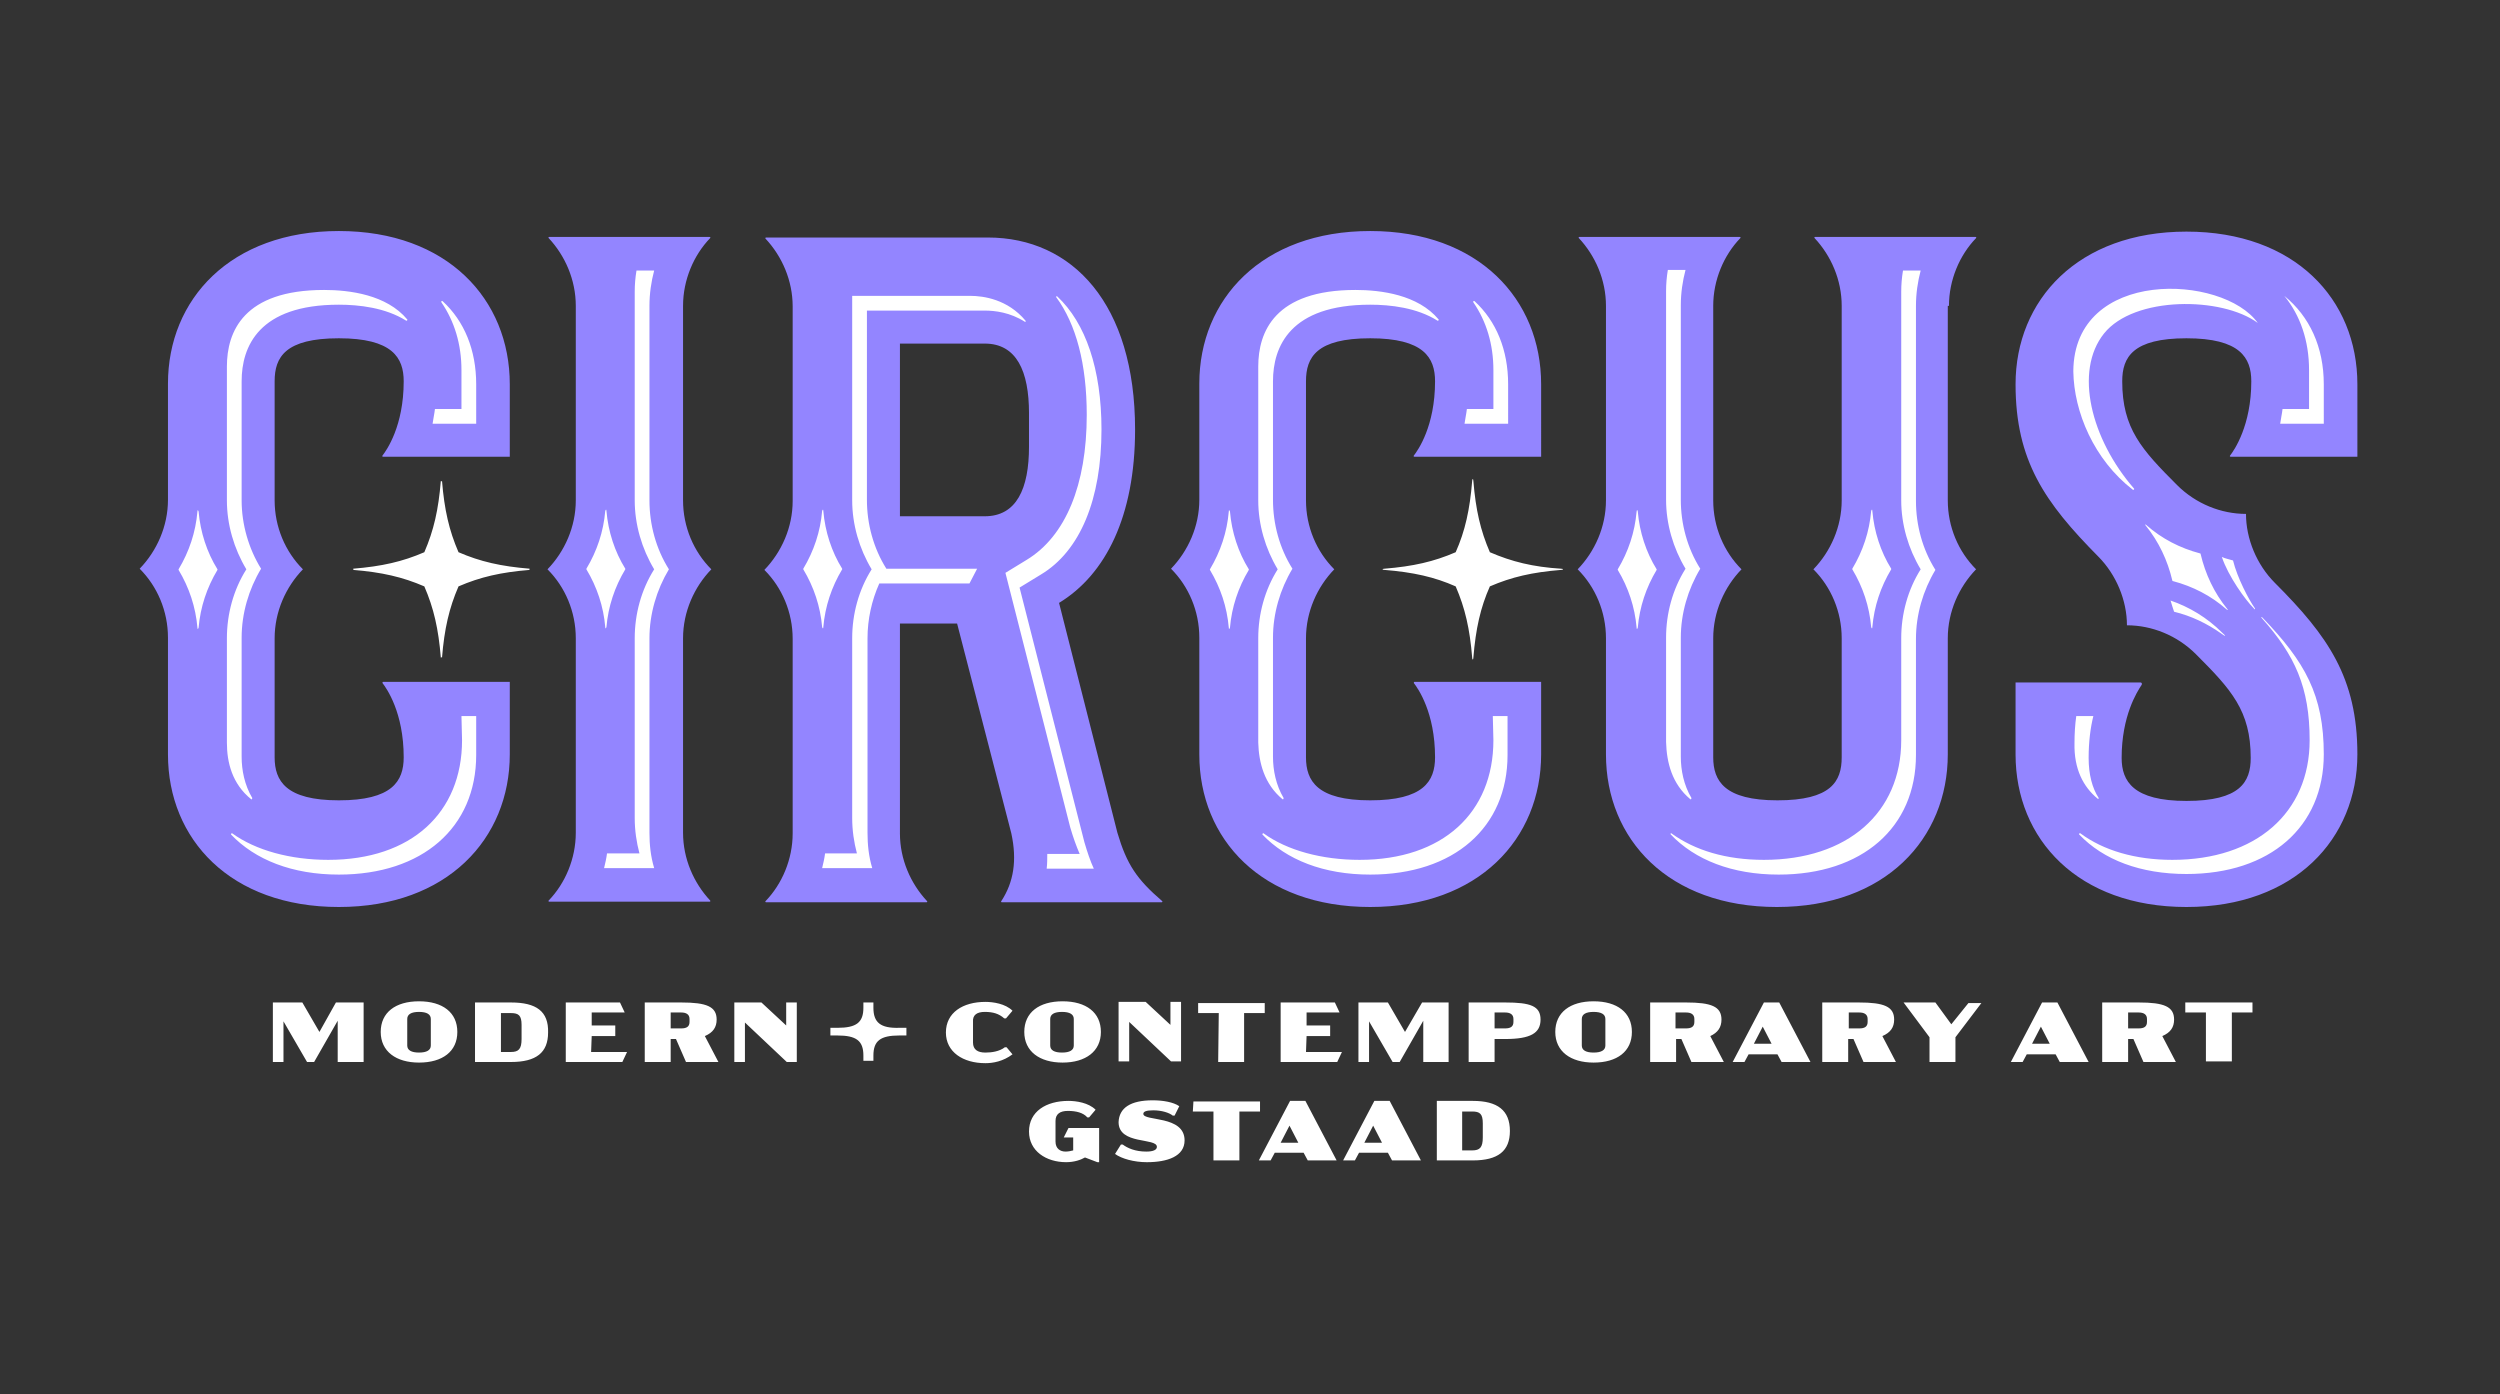 <?xml version="1.0" encoding="utf-8"?>
<!-- Generator: Adobe Illustrator 27.0.1, SVG Export Plug-In . SVG Version: 6.00 Build 0)  -->
<svg version="1.0" id="Calque_1" xmlns="http://www.w3.org/2000/svg" xmlns:xlink="http://www.w3.org/1999/xlink" x="0px" y="0px"
	 viewBox="0 0 424.2 236.6" style="enable-background:new 0 0 424.2 236.6;" xml:space="preserve">
<rect x="0" y="0" width="424.2" height="236.6" fill="#333333" stroke="none"/>
<style type="text/css">
	.st0{fill:#9385FF;}
	.st1{fill:#FFFFFF;}
</style>
<g>
	<path class="st0" d="M232.5,39.2c-18.4,0-29,11.6-29,25.9v19.7c0,4.5-1.9,8.7-4.8,11.7c3,3,4.8,7.2,4.8,11.7V128
		c0,14.4,10.6,25.9,29,25.9s29-11.6,29-25.9v-12.3H240c-0.1,0-0.1,0.1-0.1,0.2c0.7,0.9,3.6,5,3.6,12.6c0,4.1-2,7.3-11,7.3
		s-10.9-3.3-10.9-7.3v-20.2c0-4.5,1.9-8.7,4.8-11.7c-3-3-4.8-7.2-4.8-11.7V64.7c0-4.1,1.8-7.3,10.9-7.3s11,3.3,11,7.3
		c0,7.6-2.9,11.7-3.6,12.6c-0.1,0.1,0,0.2,0.1,0.2h21.5V65.2C261.5,50.8,250.9,39.2,232.5,39.2 M386,98.9c-3.1-3.1-4.9-7.5-4.9-11.7
		c-4.2,0-8.5-1.7-11.7-4.9c-6-6-9.3-9.6-9.3-17.6c0-4.1,1.8-7.3,10.9-7.3s11,3.3,11,7.3c0,7.5-2.9,11.7-3.6,12.6
		c-0.1,0.1,0,0.2,0.1,0.2H400V65.2c0-14.4-10.6-25.9-29-25.9s-29,11.6-29,25.9c0,13,5,20.1,14,29.2c3.1,3.1,4.9,7.5,4.9,11.7
		c4.2,0,8.5,1.7,11.7,4.9c6,6,9.3,9.6,9.3,17.6c0,4.1-1.8,7.3-10.9,7.3c-9,0-11-3.3-11-7.3c0-7.1,2.6-11.2,3.4-12.4
		c0.1-0.2,0-0.4-0.2-0.4H342V128c0,14.4,10.6,25.9,29,25.9s29-11.6,29-25.9C400,115,395,107.9,386,98.9 M330.7,51.9
		c0-4.4,1.8-8.6,4.6-11.5c0.1-0.1,0-0.2-0.1-0.2H308c-0.1,0-0.2,0.1-0.1,0.2c2.8,3,4.6,7.1,4.6,11.5v33c0,4.5-1.9,8.7-4.8,11.7
		c3,3,4.8,7.2,4.8,11.7v20.2c0,4.1-1.8,7.3-10.9,7.3c-9,0-10.9-3.3-10.9-7.3v-20.2c0-4.5,1.9-8.7,4.8-11.7c-3-3-4.8-7.2-4.8-11.7
		v-33c0-4.4,1.8-8.6,4.6-11.5c0.1-0.1,0-0.2-0.1-0.2H268c-0.1,0-0.2,0.1-0.1,0.2c2.8,3,4.6,7.1,4.6,11.5v33c0,4.5-1.9,8.7-4.8,11.7
		c3,3,4.8,7.2,4.8,11.7V128c0,14.4,10.6,25.9,29,25.9s29-11.6,29-25.9v-19.7c0-4.5,1.9-8.7,4.8-11.7c-3-3-4.8-7.2-4.8-11.7v-33
		H330.7z M174.6,75.8c0,7.1-2.1,11.8-7.5,11.8h-14.4V58.3h14.4c5.4,0,7.5,4.7,7.5,11.8V75.8z M189.6,141.3l-9.9-39
		c7.9-4.8,12.9-14.7,12.9-29.4c0-21.3-10.6-32.6-25-32.6H130c-0.1,0-0.2,0.1-0.1,0.2c2.8,3,4.6,7.1,4.6,11.5v33
		c0,4.5-1.9,8.7-4.8,11.7c3,3,4.8,7.2,4.8,11.7v33c0,4.4-1.8,8.6-4.6,11.5c-0.1,0.1,0,0.2,0.1,0.2h27.2c0.1,0,0.2-0.1,0.1-0.2
		c-2.8-3-4.6-7.1-4.6-11.5v-35.6h9.7l9.2,35.6c1,4.6,0.4,8.3-1.7,11.5c-0.1,0.1,0,0.2,0.1,0.2h27.1c0.1,0,0.2-0.1,0.1-0.2
		C192.9,149.2,191.2,146.7,189.6,141.3 M120.7,96.6c-3-3-4.8-7.2-4.8-11.7v-33c0-4.4,1.8-8.6,4.6-11.5c0.1-0.1,0-0.2-0.1-0.2H93.2
		c-0.1,0-0.2,0.1-0.1,0.2c2.8,3,4.6,7.1,4.6,11.5v33c0,4.5-1.9,8.7-4.8,11.7c3,3,4.8,7.2,4.8,11.7v33c0,4.4-1.8,8.6-4.6,11.5
		c-0.1,0.1,0,0.2,0.1,0.2h27.2c0.1,0,0.2-0.1,0.1-0.2c-2.8-3-4.6-7.1-4.6-11.5v-33C115.9,103.8,117.8,99.6,120.7,96.6 M57.5,39.2
		c-18.4,0-29,11.6-29,25.9v19.7c0,4.5-1.9,8.7-4.8,11.7c3,3,4.8,7.2,4.8,11.7V128c0,14.4,10.6,25.9,29,25.9s29-11.6,29-25.9v-12.3
		H65c-0.1,0-0.1,0.1-0.1,0.2c0.7,0.9,3.6,5,3.6,12.6c0,4.1-2,7.3-11,7.3s-10.9-3.3-10.9-7.3v-20.2c0-4.5,1.9-8.7,4.8-11.7
		c-3-3-4.8-7.2-4.8-11.7V64.7c0-4.1,1.8-7.3,10.9-7.3s11,3.3,11,7.3c0,7.6-2.9,11.7-3.6,12.6c-0.1,0.1,0,0.2,0.1,0.2h21.5V65.2
		C86.5,50.8,75.9,39.2,57.5,39.2"/>
	<path class="st1" d="M251.6,193c0,1.7-0.5,2.2-1.8,2.2h-1.7v-6.6h1.7c1.3,0,1.8,0.4,1.8,2V193z M249.9,186.8h-6.1v10.1h6.1
		c4.3,0,6.3-1.6,6.3-5C256.2,188.4,254.1,186.8,249.9,186.8 M231.5,193.9l1.5-2.9l1.5,2.9H231.5z M233.2,186.8l-5.3,10.1h2l0.7-1.3
		h4.9l0.7,1.3h4.9l-5.3-10.1H233.2z M217.3,193.9l1.5-2.9l1.5,2.9H217.3z M218.9,186.8l-5.3,10.1h2l0.7-1.3h4.9l0.7,1.3h4.9
		l-5.3-10.1H218.9z M194,189c0-0.4,0.5-0.6,1.7-0.6c1.4,0,2.7,0.4,3.3,0.9h0.3l0.8-1.6c-1-0.7-2.8-1-4.5-1c-3.8,0-5.7,1.3-5.8,3.7
		c0,3.9,6.5,2.6,6.5,4.2c0,0.5-0.6,0.8-1.8,0.8c-1.9,0-3.2-0.6-4-1.2h-0.3l-1,1.6c1.1,0.8,3.2,1.4,5.4,1.4c3.5,0,6.4-1,6.4-3.7
		C201,189.2,194,190.3,194,189 M180.5,193h1.6v2.2c-0.4,0.1-0.8,0.2-1.3,0.2c-0.9,0-1.7-0.5-1.7-1.7v-3.5c0-1.2,0.8-1.7,2.1-1.7
		c1.4,0,2.6,0.3,3.3,1.1h0.3l1.1-1.3c-1.2-1.2-3.3-1.5-4.6-1.5c-3.8,0-6.7,1.8-6.7,5.2c0,3.3,2.9,5.2,6.3,5.2c1.4,0,2.5-0.4,3.2-0.8
		l2.1,0.8h0.3v-5.8h-5.2L180.5,193z M364.3,173.4c0,0.8-0.5,1.1-1.4,1.1h-1.8v-2.7h1.8c0.8,0,1.4,0.3,1.4,1.1V173.4z M368.9,173
		c0-2.2-1.7-2.9-6-2.9h-6.2v10.1h4.4v-3.9h0.9l1.7,3.9h5.5l-2.3-4.4C368.3,175.2,368.9,174.3,368.9,173 M344.8,177.1l1.5-2.9
		l1.5,2.9H344.8z M346.5,170.1l-5.3,10.1h2l0.7-1.3h4.9l0.7,1.3h4.9l-5.3-10.1H346.5z M331.1,173.8l-2.7-3.7H323l4.4,5.9v4.2h4.4
		V176l4.4-5.8H334L331.1,173.8z M316.9,173.4c0,0.8-0.5,1.1-1.4,1.1h-1.8v-2.7h1.8c0.8,0,1.4,0.3,1.4,1.1V173.4z M321.4,173
		c0-2.2-1.7-2.9-6-2.9h-6.2v10.1h4.4v-3.9h0.9l1.7,3.9h5.5l-2.3-4.4C320.8,175.2,321.4,174.3,321.4,173 M297.6,177.1l1.5-2.9
		l1.5,2.9H297.6z M299.3,170.1l-5.3,10.1h2l0.7-1.3h4.9l0.7,1.3h4.9l-5.3-10.1H299.3z M287.5,173.4c0,0.8-0.5,1.1-1.4,1.1h-1.8v-2.7
		h1.8c0.8,0,1.4,0.3,1.4,1.1V173.4z M292.1,173c0-2.2-1.7-2.9-6-2.9H280v10.1h4.4v-3.9h0.9l1.7,3.9h5.5l-2.3-4.4
		C291.5,175.2,292.1,174.3,292.1,173 M272.4,177.4c0,0.8-0.7,1.2-2,1.2s-2-0.4-2-1.2v-4.5c0-0.8,0.7-1.2,2-1.2s2,0.4,2,1.2V177.4z
		 M270.4,169.9c-4,0-6.5,1.9-6.5,5.2s2.6,5.2,6.5,5.2c4,0,6.5-1.9,6.5-5.2S274.4,169.9,270.4,169.9 M256.8,173.4
		c0,0.8-0.5,1.1-1.4,1.1h-1.8v-2.7h1.8c0.8,0,1.4,0.3,1.4,1.1V173.4z M255.4,170.1h-6.2v10.1h4.4v-3.9h1.8c4.3,0,6-1,6-3.3
		C261.4,170.7,259.7,170.1,255.4,170.1 M245.8,180.2v-10.1h-4.5l-2.9,5l-2.9-5h-5v10.1h1.8v-6.9l4,6.9h1.2l4-7v7H245.8z
		 M221.7,175.8h4V174h-4v-2.2h5.6l-0.8-1.7h-9.2v10.1h9.6l0.8-1.7h-6.1L221.7,175.8L221.7,175.8z M370.8,170.1v1.7h3.5v8.3h4.4v-8.3
		h3.5v-1.7H370.8z M202.4,188.6h3.5v8.3h4.4v-8.3h3.5v-1.7h-11.3L202.4,188.6L202.4,188.6z M206.7,180.2h4.4v-8.3h3.5v-1.7h-11.3
		v1.7h3.5L206.7,180.2L206.7,180.2z M191.6,173.4l7.1,6.7h1.7V170h-1.8v3.9l-4.2-3.9h-4.6v10.1h1.8V173.4z M182.2,177.4
		c0,0.8-0.7,1.2-2,1.2s-2-0.4-2-1.2v-4.5c0-0.8,0.7-1.2,2-1.2s2,0.4,2,1.2V177.4z M180.3,169.9c-4,0-6.5,1.9-6.5,5.2
		s2.6,5.2,6.5,5.2s6.5-1.9,6.5-5.2S184.3,169.9,180.3,169.9 M167.1,171.7c1.4,0,2.4,0.3,3.3,1.1h0.3l1.1-1.3
		c-1.2-1.2-3.3-1.5-4.6-1.5c-3.8,0-6.7,1.8-6.7,5.2c0,3.3,2.9,5.2,6.7,5.2c1.3,0,3-0.3,4.6-1.5l-1-1.2h-0.3
		c-0.9,0.7-2.2,0.9-3.3,0.9c-1.3,0-2.1-0.5-2.1-1.7v-3.5C165,172.2,165.8,171.7,167.1,171.7 M133.4,174l-4.2-3.9h-4.6v10.1h1.8v-6.7
		l7.1,6.7h1.7v-10.1h-1.8V174z M117,173.4c0,0.8-0.5,1.1-1.4,1.1h-1.8v-2.7h1.8c0.8,0,1.4,0.3,1.4,1.1V173.4z M121.6,173
		c0-2.2-1.7-2.9-6-2.9h-6.2v10.1h4.4v-3.9h0.9l1.7,3.9h5.5l-2.3-4.4C121,175.2,121.6,174.3,121.6,173 M100.4,175.8h4V174h-4v-2.2
		h5.6l-0.8-1.7H96v10.1h9.6l0.8-1.7h-6.1L100.4,175.8L100.4,175.8z M88.5,176.3c0,1.7-0.5,2.2-1.8,2.2H85v-6.6h1.7
		c1.3,0,1.8,0.4,1.8,2V176.3z M86.7,170.1h-6.1v10.1h6.1c4.3,0,6.3-1.6,6.3-5C93.1,171.6,91,170.1,86.7,170.1 M73.1,177.4
		c0,0.8-0.7,1.2-2,1.2s-2-0.4-2-1.2v-4.5c0-0.8,0.7-1.2,2-1.2s2,0.4,2,1.2V177.4z M71.1,169.9c-4,0-6.5,1.9-6.5,5.2s2.6,5.2,6.5,5.2
		c4,0,6.5-1.9,6.5-5.2S75.1,169.9,71.1,169.9 M54.2,175.1l-2.9-5h-5v10.1h1.8v-6.9l4,6.9h1.2l4-7v7h4.4v-10.1H57L54.2,175.1z
		 M148.2,171v-0.9h-1.7v0.9c0,2.5-1.2,3.4-4.4,3.4h-1.2v1.3h1.2c3.2,0,4.4,0.9,4.4,3.4v0.9h1.7v-0.9c0-2.5,1.2-3.4,4.4-3.4h1.2v-1.3
		h-1.2C149.4,174.5,148.2,173.5,148.2,171"/>
	<path class="st1" d="M377.9,103.3c-2.2-2.7-3.7-5.9-4.5-9.3c0,0,0-0.1-0.1-0.1c-3.4-0.9-6.5-2.5-9.1-4.8c-0.2-0.2-0.3-0.1-0.1,0.1
		c2.2,2.7,3.7,5.9,4.5,9.3c0,0,0,0.1,0.1,0.1c3.4,0.9,6.5,2.5,9.1,4.8C378,103.6,378.1,103.5,377.9,103.3 M286.8,135.6
		c0.1,0.1,0.2,0,0.2-0.2c-1.3-2.2-1.8-4.7-1.8-7v-20.2c0-4.1,1.2-8.2,3.3-11.7c-2.2-3.5-3.3-7.6-3.3-11.7v-33c0-2.1,0.3-4.1,0.8-6
		h-3c-0.2,1.2-0.3,2.4-0.3,3.6v35.4c0,4.1,1.2,8.2,3.3,11.7c-2.2,3.5-3.3,7.6-3.3,11.7v17.7C282.8,129.4,283.7,133,286.8,135.6
		 M277.7,86.8c-0.3,3.5-1.4,6.8-3.2,9.8v0.1c1.8,3,2.9,6.3,3.2,9.8c0,0.3,0.1,0.3,0.2,0c0.3-3.5,1.4-6.8,3.2-9.8v-0.1
		c-1.8-2.9-2.9-6.3-3.2-9.8C277.9,86.5,277.7,86.5,277.7,86.8 M217.6,135.6c0.1,0.1,0.2,0,0.2-0.2c-1.3-2.2-1.8-4.7-1.8-7v-20.2
		c0-4.1,1.2-8.2,3.3-11.7c-2.2-3.5-3.3-7.6-3.3-11.7V64.7c0-5.9,2.9-13,16.5-13c3.4,0,7.9,0.5,11.4,2.7c0.1,0.1,0.3-0.1,0.2-0.2
		c-3.5-4.2-9.8-5-14.1-5c-13.7,0-16.5,7.1-16.5,13v22.7c0,4.1,1.2,8.2,3.3,11.7c-2.2,3.5-3.3,7.6-3.3,11.7V126
		C213.6,129.4,214.5,133,217.6,135.6 M252.8,93.7c-1.6-3.7-2.4-7.2-2.8-12.1c0-0.4-0.2-0.4-0.2,0c-0.4,4.9-1.2,8.5-2.8,12.1
		c-3.7,1.6-7.2,2.4-12.1,2.8c-0.4,0-0.4,0.2,0,0.2c4.9,0.4,8.5,1.2,12.1,2.8c1.6,3.7,2.4,7.2,2.8,12.1c0,0.4,0.2,0.4,0.2,0
		c0.4-4.9,1.2-8.5,2.8-12.1c3.7-1.6,7.2-2.4,12.1-2.8c0.4,0,0.4-0.2,0-0.2C260.1,96.2,256.5,95.3,252.8,93.7 M253.4,125.6
		c0,12.3-8.6,20.3-22.7,20.3c-6.4,0-12.3-1.6-16.3-4.5c-0.1-0.1-0.2,0.1-0.2,0.2c4.1,4.3,10.4,6.8,18.3,6.8c14.2,0,23.3-8,23.3-20.3
		v-6.6h-2.5L253.4,125.6L253.4,125.6z M382.6,103.2c-1-1.4-3-5.2-3.7-8.1c-0.6-0.2-1.3-0.3-1.9-0.6c1.1,3.3,4,7.3,5.4,8.7
		C382.6,103.5,382.7,103.4,382.6,103.2 M325.1,51.9c0-2.1,0.3-4.1,0.8-6h-3c-0.2,1.2-0.3,2.4-0.3,3.6v35.4c0,4.1,1.2,8.2,3.3,11.7
		c-2.2,3.5-3.3,7.6-3.3,11.7v17.3c0,12.3-9.1,20.3-23.3,20.3c-6.4,0-11.7-1.6-15.7-4.5c-0.1-0.1-0.2,0.1-0.1,0.2
		c4.1,4.3,10.4,6.8,18.3,6.8c14.2,0,23.3-8,23.3-20.3v-19.7c0-4.1,1.2-8.2,3.3-11.7c-2.2-3.5-3.3-7.6-3.3-11.7L325.1,51.9
		L325.1,51.9z M355.9,135.5c0.1,0.1,0.3,0,0.2-0.1c-1.1-1.7-1.7-4-1.7-6.8c0-2.7,0.3-5.1,0.8-7.1h-2.9c-0.2,1.4-0.3,3-0.3,4.6
		C351.9,130.5,353.5,133.5,355.9,135.5 M383.9,104.8c-0.2-0.2-0.3-0.1-0.1,0.1c5.6,6.3,8.1,11.7,8.1,20.7c0,12.3-9.1,20.3-23.3,20.3
		c-6.3,0-11.7-1.6-15.6-4.5c-0.1-0.1-0.3,0.1-0.2,0.2c4.1,4.3,10.4,6.7,18.2,6.7c14.2,0,23.3-8,23.3-20.3
		C394.3,117.9,391.1,112.3,383.9,104.8 M208.5,86.8c-0.3,3.5-1.4,6.8-3.2,9.8v0.1c1.8,3,2.9,6.3,3.2,9.8c0,0.3,0.1,0.3,0.2,0
		c0.3-3.5,1.4-6.8,3.2-9.8v-0.1c-1.8-2.9-2.9-6.3-3.2-9.8C208.6,86.5,208.5,86.5,208.5,86.8 M361.9,83.1c0.1,0.1,0.3-0.1,0.2-0.2
		c-7.3-8.4-10.2-19.9-5.1-26.3s20-6.3,26.1-1.8c-5.9-8.3-31.2-9.4-31.3,8.2C351.9,69.9,355.3,78,361.9,83.1 M368.9,103.8
		c2.9,0.7,5.6,2,8,3.7c0.8,0.6,0.9,0.5,0.1-0.2c-2.5-2.5-5.5-4.3-8.7-5.4C368.5,102.6,368.7,103.2,368.9,103.8 M77.8,93.7
		c-1.6-3.7-2.4-7.2-2.8-12.1c0,0.1-0.2,0.1-0.2,0c-0.4,4.9-1.2,8.4-2.8,12.1c-3.7,1.6-7.2,2.4-12.1,2.8c0.1,0,0.1,0.2,0,0.2
		c4.9,0.4,8.4,1.2,12.1,2.8c1.6,3.7,2.4,7.2,2.8,12.1c0-0.1,0.2-0.1,0.2,0c0.4-4.9,1.2-8.4,2.8-12.1c3.7-1.6,7.2-2.4,12.1-2.8
		c-0.1,0-0.1-0.2,0-0.2C85,96.1,81.5,95.3,77.8,93.7 M33.5,86.8c-0.3,3.5-1.4,6.8-3.2,9.8v0.1c1.8,3,2.9,6.3,3.2,9.8
		c0,0.3,0.1,0.3,0.2,0c0.3-3.5,1.4-6.8,3.2-9.8v-0.1c-1.8-2.9-2.9-6.3-3.2-9.8C33.6,86.5,33.5,86.5,33.5,86.8 M78.4,125.6
		c0,12.3-8.6,20.3-22.7,20.3c-6.4,0-12.3-1.6-16.3-4.5c-0.1-0.1-0.2,0.1-0.2,0.2c4.1,4.3,10.4,6.8,18.3,6.8c14.2,0,23.3-8,23.3-20.3
		v-6.6h-2.5L78.4,125.6L78.4,125.6z M42.6,135.6c0.1,0.1,0.2,0,0.2-0.2c-1.3-2.2-1.8-4.7-1.8-7v-20.2c0-4.1,1.2-8.2,3.3-11.7
		C42.2,93.1,41,89,41,84.9V64.7c0-5.9,2.9-13,16.5-13c3.4,0,7.9,0.5,11.4,2.7c0.1,0.1,0.3-0.1,0.2-0.2c-3.5-4.2-9.8-5-14.1-5
		c-13.7,0-16.5,7.1-16.5,13v22.7c0,4.1,1.2,8.2,3.3,11.7c-2.2,3.5-3.3,7.6-3.3,11.7V126C38.5,129.4,39.4,133,42.6,135.6 M186.9,72.9
		c0-10.3-2.7-18.1-7.5-22.6c-0.1-0.1-0.2,0-0.2,0.1c3.4,4.6,5.2,11.4,5.2,20c0,11.9-3.6,20.6-10.2,24.6l-3.6,2.2l11,43.2
		c0.5,1.7,1,3.1,1.6,4.5h-5.5c0,0.8,0,1.7-0.1,2.5h8c-0.6-1.3-1.1-2.8-1.6-4.5l-11-43.2l3.6-2.2C183.3,93.5,186.9,84.7,186.9,72.9
		 M80.8,65.2c0-5.8-2-10.7-5.7-14.1c-0.1-0.1-0.3,0-0.2,0.2c2.2,3.2,3.4,7.1,3.4,11.5v6.6h-4.5c-0.1,0.9-0.3,1.7-0.4,2.5h7.4
		C80.8,71.9,80.8,65.2,80.8,65.2z M113.5,96.6c-2.2-3.5-3.3-7.6-3.3-11.7v-33c0-2.1,0.3-4.1,0.8-6h-3c-0.2,1.2-0.3,2.4-0.3,3.6v35.4
		c0,4.1,1.2,8.2,3.3,11.7c-2.2,3.5-3.3,7.6-3.3,11.7v30.5c0,2.1,0.3,4.1,0.8,6H103c-0.1,0.8-0.3,1.7-0.5,2.5h8.5c-0.6-2-0.8-4-0.8-6
		v-33C110.2,104.2,111.4,100.1,113.5,96.6 M167.1,52.7c1.7,0,4.3,0.3,6.8,1.9c0.1,0.1,0.2-0.1,0.1-0.2c-3-3.6-7.1-4.2-9.4-4.2h-20
		v34.7c0,4.1,1.2,8.2,3.3,11.7c-2.2,3.5-3.3,7.6-3.3,11.7v30.5c0,2.1,0.3,4.1,0.8,6H140c-0.1,0.8-0.3,1.7-0.5,2.5h8.5
		c-0.6-2-0.8-4-0.8-6v-33c0-3.2,0.7-6.4,2-9.3h15.3l1.3-2.5h-15.4c-2.2-3.5-3.3-7.6-3.3-11.7V52.7H167.1z M139.7,106.4
		c0.3-3.5,1.4-6.8,3.2-9.8v-0.1c-1.8-2.9-2.9-6.3-3.2-9.8c0-0.3-0.1-0.3-0.2,0c-0.3,3.5-1.4,6.8-3.2,9.8v0.1c1.8,3,2.9,6.3,3.2,9.8
		C139.6,106.7,139.7,106.7,139.7,106.4 M394.3,65.2c0-6.3-2.4-11.5-6.7-15c2.7,3.3,4.2,7.6,4.2,12.6v6.6h-4.5
		c-0.1,0.9-0.3,1.7-0.4,2.5h7.4V65.2z M102.9,106.4c0.3-3.5,1.4-6.8,3.2-9.8v-0.1c-1.8-2.9-2.9-6.3-3.2-9.8c0-0.3-0.1-0.3-0.2,0
		c-0.3,3.5-1.4,6.8-3.2,9.8v0.1c1.8,3,2.9,6.3,3.2,9.8C102.7,106.7,102.8,106.7,102.9,106.4 M317.7,106.4c0.3-3.5,1.4-6.8,3.2-9.8
		v-0.1c-1.8-2.9-2.9-6.3-3.2-9.8c0-0.3-0.1-0.3-0.2,0c-0.3,3.5-1.4,6.8-3.2,9.8v0.1c1.8,3,2.9,6.3,3.2,9.8
		C317.6,106.7,317.7,106.7,317.7,106.4 M255.9,65.2c0-5.8-2-10.7-5.7-14.1c-0.1-0.1-0.3,0-0.2,0.2c2.2,3.2,3.4,7.1,3.4,11.5v6.6
		h-4.5c-0.1,0.9-0.3,1.7-0.4,2.5h7.4V65.2z"/>
</g>
</svg>
